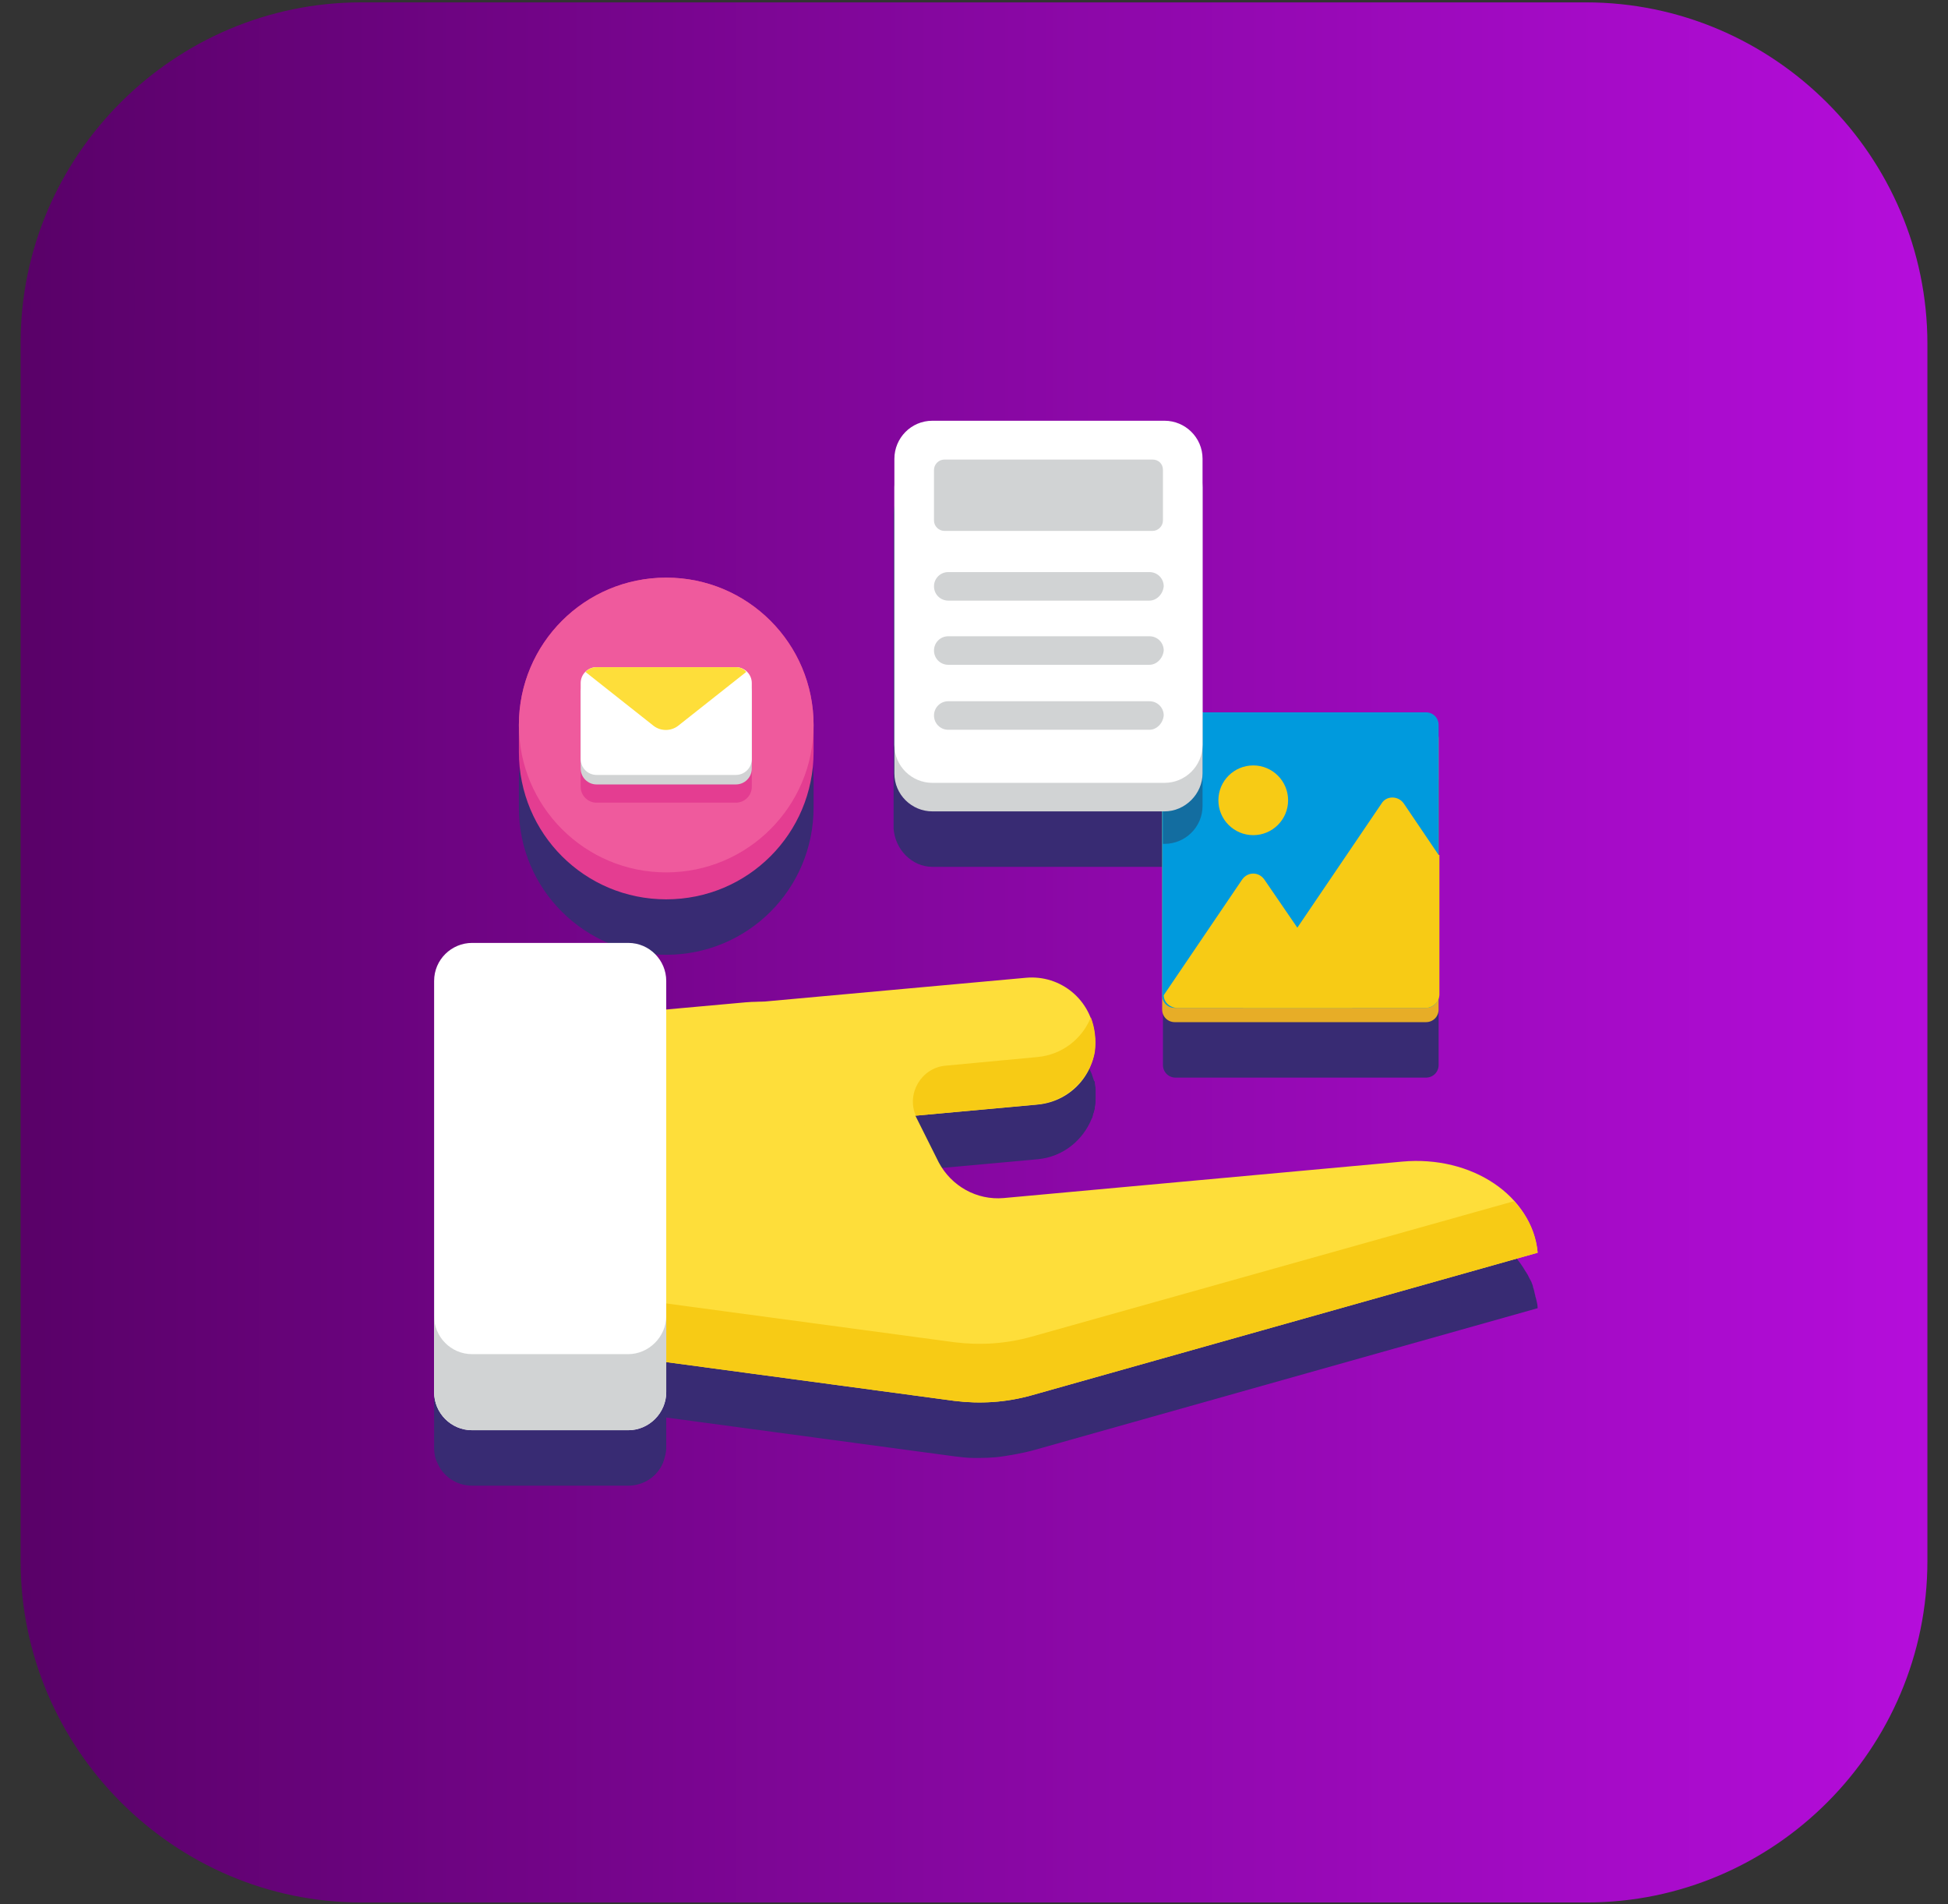 <?xml version="1.0" encoding="utf-8"?>
<!-- Generator: Adobe Illustrator 24.3.0, SVG Export Plug-In . SVG Version: 6.00 Build 0)  -->
<svg version="1.1" xmlns="http://www.w3.org/2000/svg" xmlns:xlink="http://www.w3.org/1999/xlink" x="0px" y="0px"
	 viewBox="0 0 245.9 240.3" style="enable-background:new 0 0 245.9 240.3;" xml:space="preserve">
<rect x="0" y="0" width="245.9" height="240.3" fill="#333333" stroke="none"/>
<style type="text/css">
	.st0{fill:url(#SVGID_1_);}
	.st1{fill:#382B73;}
	.st2{fill:#D1D3D4;}
	.st3{fill:#E7AD27;}
	.st4{fill:#009ADD;}
	.st5{fill:#136DA0;}
	.st6{fill:#1CAEE4;}
	.st7{fill:#EF5A9D;}
	.st8{fill:#F06EA9;}
	.st9{fill:#E6E7E8;}
	.st10{fill:#FFFFFF;}
	.st11{fill:#F7CB15;}
	.st12{fill:#FFF335;}
	.st13{fill:#FEDE3A;}
	.st14{fill:#27C1E6;}
	.st15{fill:#E43D91;}
	.st16{fill:url(#SVGID_2_);}
	.st17{fill:#BCBEC0;}
	.st18{fill:#A72973;}
	.st19{fill:url(#SVGID_3_);}
	.st20{fill:url(#SVGID_4_);}
	.st21{fill:url(#SVGID_5_);}
	.st22{fill:url(#SVGID_6_);}
	.st23{fill:url(#SVGID_7_);}
	.st24{fill:url(#SVGID_8_);}
	.st25{fill:url(#SVGID_9_);}
	.st26{fill:url(#SVGID_10_);}
	.st27{fill:url(#SVGID_11_);}
	.st28{fill:url(#SVGID_12_);}
	.st29{fill:url(#SVGID_13_);}
	.st30{fill:url(#SVGID_14_);}
	.st31{fill:url(#SVGID_15_);}
	.st32{fill:url(#SVGID_16_);}
	.st33{fill:url(#SVGID_17_);}
	.st34{fill:url(#SVGID_18_);}
	.st35{fill:url(#SVGID_19_);}
	.st36{fill:url(#SVGID_20_);}
	.st37{fill:url(#SVGID_21_);}
	.st38{fill:url(#SVGID_22_);}
	.st39{fill:url(#SVGID_23_);}
	.st40{fill:url(#SVGID_24_);}
	.st41{fill:url(#SVGID_25_);}
	.st42{fill:url(#SVGID_26_);}
	.st43{fill:url(#SVGID_27_);}
	.st44{fill:url(#SVGID_28_);}
	.st45{fill:url(#SVGID_29_);}
	.st46{fill:url(#SVGID_30_);}
	.st47{fill:url(#SVGID_31_);}
	.st48{fill:none;stroke:#D1D3D4;stroke-width:3.187;stroke-linecap:round;stroke-linejoin:round;stroke-miterlimit:10;}
	.st49{fill:none;stroke:#E7AD27;stroke-width:3.187;stroke-linecap:round;stroke-linejoin:round;stroke-miterlimit:10;}
	.st50{fill:none;stroke:#E7AD27;stroke-width:3.613;stroke-linecap:round;stroke-linejoin:round;stroke-miterlimit:10;}
	.st51{fill:url(#SVGID_32_);}
	.st52{fill:url(#SVGID_33_);}
	.st53{fill:url(#SVGID_34_);}
	.st54{fill:url(#SVGID_35_);}
	.st55{fill:url(#SVGID_36_);}
	.st56{fill:url(#SVGID_37_);}
	.st57{fill:url(#SVGID_38_);}
	.st58{fill:url(#SVGID_39_);}
	.st59{fill:url(#SVGID_40_);}
	.st60{fill:url(#SVGID_41_);}
	.st61{fill:url(#SVGID_42_);}
	.st62{fill:none;stroke:#FFFFFF;stroke-width:2;stroke-linecap:round;stroke-linejoin:round;stroke-miterlimit:10;}
	.st63{fill:none;stroke:#FEDE3A;stroke-width:2;stroke-linecap:round;stroke-linejoin:round;stroke-miterlimit:10;}
	.st64{fill:url(#SVGID_43_);}
	.st65{fill:url(#SVGID_44_);}
	.st66{fill:url(#SVGID_45_);}
	.st67{fill:url(#SVGID_46_);}
	.st68{fill:url(#SVGID_47_);}
	.st69{fill:url(#SVGID_48_);}
	.st70{fill:url(#SVGID_49_);}
	.st71{fill:url(#SVGID_50_);}
	.st72{fill:url(#SVGID_51_);}
	.st73{fill:url(#SVGID_52_);}
	.st74{fill:url(#SVGID_53_);}
	.st75{fill:url(#SVGID_54_);}
	.st76{fill:url(#SVGID_55_);}
	.st77{fill:url(#SVGID_56_);}
	.st78{fill:none;stroke:#136DA0;stroke-width:2.623;stroke-miterlimit:10;}
	.st79{fill:url(#SVGID_57_);}
	.st80{fill:url(#SVGID_58_);}
	.st81{fill:none;stroke:#EF5A9D;stroke-width:4;stroke-linecap:round;stroke-linejoin:round;stroke-miterlimit:10;}
	.st82{fill:none;stroke:#FFFFFF;stroke-width:3;stroke-linecap:round;stroke-linejoin:round;stroke-miterlimit:10;}
	.st83{fill:none;stroke:#E7AD27;stroke-width:4;stroke-linecap:round;stroke-linejoin:round;stroke-miterlimit:10;}
	.st84{fill:url(#SVGID_59_);}
	.st85{fill:url(#SVGID_60_);}
	.st86{fill:url(#SVGID_61_);}
	.st87{fill:none;stroke:#F7CB15;stroke-width:3;stroke-miterlimit:10;}
	.st88{fill:url(#SVGID_62_);}
	.st89{fill:url(#SVGID_63_);}
	.st90{fill:url(#SVGID_64_);}
	.st91{fill:url(#SVGID_65_);}
	.st92{fill:url(#SVGID_66_);}
	.st93{fill:url(#SVGID_67_);}
	.st94{fill:url(#SVGID_68_);}
	.st95{fill:url(#SVGID_69_);}
	.st96{fill:url(#SVGID_70_);}
	.st97{fill:url(#SVGID_71_);}
	.st98{fill:url(#SVGID_72_);}
	.st99{fill:none;stroke:#EF5A9D;stroke-width:2;stroke-miterlimit:10;}
	.st100{fill:url(#SVGID_73_);}
	.st101{fill:url(#SVGID_74_);}
	.st102{fill:url(#SVGID_75_);}
	.st103{fill:url(#SVGID_76_);}
	.st104{fill:url(#SVGID_77_);}
	.st105{fill:url(#SVGID_78_);}
	.st106{fill:url(#SVGID_79_);}
	.st107{fill:url(#SVGID_80_);}
	.st108{fill:none;stroke:#27C1E6;stroke-width:4;stroke-miterlimit:10;}
	.st109{fill:url(#SVGID_81_);}
	.st110{fill:url(#SVGID_82_);}
	.st111{fill:url(#SVGID_83_);}
	.st112{fill:url(#SVGID_84_);}
	.st113{fill:url(#SVGID_85_);}
	.st114{fill:url(#SVGID_86_);}
	.st115{fill:url(#SVGID_87_);}
	.st116{fill:url(#SVGID_88_);}
	.st117{fill:url(#SVGID_89_);}
	.st118{fill:none;stroke:#136DA0;stroke-width:1.561;stroke-miterlimit:10;}
	.st119{fill:none;stroke:#136DA0;stroke-width:1.101;stroke-miterlimit:10;}
	.st120{fill:url(#SVGID_90_);}
	.st121{fill:url(#SVGID_91_);}
	.st122{fill:none;stroke:#136DA0;stroke-width:2.841;stroke-miterlimit:10;}
	.st123{fill:url(#SVGID_92_);}
	.st124{fill:none;stroke:#136DA0;stroke-width:2.862;stroke-miterlimit:10;}
	.st125{fill:url(#SVGID_93_);}
</style>
<g id="Layer_1">
	<g>
		<linearGradient id="SVGID_1_" gradientUnits="userSpaceOnUse" x1="2.574" y1="120.153" x2="243.339" y2="120.153">
			<stop  offset="1.118836e-07" style="stop-color:#590168"/>
			<stop  offset="1" style="stop-color:#B50DDB"/>
		</linearGradient>
		<path class="st0" d="M200.3,240.1H45.6C22,240.1,2.6,220.7,2.6,197V43.3C2.6,19.6,22,0.3,45.6,0.3h154.6
			c23.7,0,43.1,19.4,43.1,43.1V197C243.3,220.7,224,240.1,200.3,240.1z"/>
		<g>
			<g>
				<path class="st1" d="M193.9,163.9c0-0.1-0.1-0.2-0.1-0.4c-0.1-0.3-0.1-0.5-0.2-0.8c0-0.1-0.1-0.2-0.1-0.4
					c-0.1-0.3-0.2-0.6-0.4-0.9c-0.1-0.2-0.2-0.4-0.3-0.6c-0.1-0.1-0.1-0.2-0.2-0.3c-0.4-0.7-0.9-1.4-1.5-2.1v0l0,0
					c-3.1-3.4-8.4-5.5-14.1-4.9l-53.9,4.9v0l-2,0.2l-5.5-10.9l15.4-1.4c3.2-0.3,5.7-2.4,6.8-5.1c0-0.1,0.1-0.1,0.1-0.2
					c0-0.1,0.1-0.3,0.1-0.4c0-0.1,0.1-0.2,0.1-0.3c0-0.1,0.1-0.3,0.1-0.4c0,0,0-0.1,0-0.1c0,0,0-0.1,0-0.1c0.1-0.3,0.1-0.6,0.1-1
					c0,0,0-0.1,0-0.1c0-0.3,0-0.6,0-0.9c0,0,0-0.1,0-0.1c0-0.1,0-0.2,0-0.2c0-0.3-0.1-0.5-0.1-0.8c0-0.1,0-0.1-0.1-0.2
					c-0.1-0.3-0.2-0.6-0.3-0.9l0,0v0c-1.3-3.2-4.6-5.3-8.2-5l-33.2,3c-0.8,0-1.5,0-2.3,0.1l-10,0.9v-3.6c0-2.7-2.2-4.8-4.8-4.8H59.6
					c-2.7,0-4.8,2.2-4.8,4.8v42.2v9.6c0,0.7,0.1,1.3,0.4,1.9c0.7,1.7,2.4,2.9,4.4,2.9h19.7c2,0,3.7-1.2,4.4-2.9
					c0.2-0.6,0.4-1.2,0.4-1.9v-3.8l36.4,4.9c0.8,0.1,1.6,0.2,2.4,0.2c1.2,0,2.4,0,3.7-0.2s2.4-0.4,3.6-0.7l63.9-18
					C194.1,164.7,194,164.3,193.9,163.9z"/>
				<path class="st1" d="M117.7,109.4h29.1v4v19.3v1.7c0,0.9,0.7,1.6,1.6,1.6H180c0.9,0,1.6-0.7,1.6-1.6v-1.7v-32.4v-1.7
					c0-0.9-0.7-1.6-1.6-1.6h-28.3l0,0V68.5v-3.6c0-2.6-2.1-4.8-4.8-4.8h-29.3c-2.6,0-4.8,2.1-4.8,4.8v3.6V101v3.6
					C113,107.2,115.1,109.4,117.7,109.4z"/>
				<path class="st1" d="M84.1,120.5c10.3,0,18.6-8.3,18.6-18.6v-3.4c0-5.1-2.1-9.8-5.4-13.1c-3.4-3.4-8-5.4-13.1-5.4
					c-4.8,0-9.2,1.9-12.5,4.9c-0.4,0.4-0.9,0.8-1.3,1.3c-1.4,1.5-2.5,3.3-3.4,5.2c-0.9,2.2-1.5,4.7-1.5,7.2v3.4
					C65.5,112.2,73.8,120.5,84.1,120.5z"/>
			</g>
			<g>
				<path class="st13" d="M177,146.6l-50.3,4.6c-3.4,0.3-6.6-1.5-8.2-4.5l-4.6-9.2c-3.7-7.4-11.6-11.7-19.8-11l-15.5,1.4l2.5,27.5
					l1.5,16.3l37.9,5.1c3.2,0.4,6.5,0.2,9.7-0.7l63.9-18C193.4,150.9,185.8,145.8,177,146.6z"/>
				<path class="st11" d="M130.2,168.7c-3.2,0.9-6.5,1.1-9.7,0.7l-37.9-5.1l-0.8-9l-0.7,0.1l1.5,16.3l37.9,5.1
					c3.2,0.4,6.5,0.2,9.7-0.7l63.9-18c-0.2-2.5-1.3-4.7-3-6.5L130.2,168.7z"/>
				<path class="st10" d="M79.3,180.5H59.6c-2.7,0-4.8-2.2-4.8-4.8v-51.9c0-2.7,2.2-4.8,4.8-4.8h19.7c2.7,0,4.8,2.2,4.8,4.8v51.9
					C84.1,178.3,81.9,180.5,79.3,180.5z"/>
				<path class="st2" d="M79.3,170.9H59.6c-2.7,0-4.8-2.2-4.8-4.8v9.6c0,2.7,2.2,4.8,4.8,4.8h19.7c2.7,0,4.8-2.2,4.8-4.8v-9.6
					C84.1,168.7,81.9,170.9,79.3,170.9z"/>
				<path class="st13" d="M129.5,123.4L91,126.9l1.5,16l38.5-3.5c4.4-0.4,7.7-4.3,7.2-8.7v0C137.8,126.2,133.9,123,129.5,123.4z"/>
				<path class="st11" d="M137.7,128.4c-1.1,2.7-3.6,4.7-6.7,5l-11.7,1.1c-3,0.3-4.9,3.5-3.7,6.3l0,0l15.2-1.4
					c3.6-0.3,6.7-3,7.4-6.6C138.4,131.2,138.2,129.7,137.7,128.4z"/>
				<g>
					<path class="st3" d="M180,129h-31.7c-0.9,0-1.6-0.7-1.6-1.6V93.2c0-0.9,0.7-1.6,1.6-1.6H180c0.9,0,1.6,0.7,1.6,1.6v34.2
						C181.6,128.3,180.9,129,180,129z"/>
					<path class="st4" d="M180,127.2h-31.7c-0.9,0-1.6-0.7-1.6-1.6V91.5c0-0.9,0.7-1.6,1.6-1.6H180c0.9,0,1.6,0.7,1.6,1.6v34.2
						C181.6,126.5,180.9,127.2,180,127.2z"/>
					<path class="st11" d="M156.8,111l-9.9,14.6c0,0.9,0.8,1.6,1.7,1.6h22.1L159.6,111C158.9,110,157.5,110,156.8,111z"/>
					<path class="st11" d="M181.6,107.9l-4.4-6.5c-0.7-1-2.2-1-2.8,0l-17.5,25.8h23.1c0.9,0,1.7-0.8,1.7-1.7V107.9z"/>
					<circle class="st11" cx="158.2" cy="101" r="4.4"/>
				</g>
				<path class="st5" d="M148.4,90c-0.9,0-1.6,0.7-1.6,1.6v14.9h0.2c2.6,0,4.8-2.1,4.8-4.8V98V90H148.4z"/>
				<g>
					<path class="st2" d="M147,102.4h-29.3c-2.6,0-4.8-2.1-4.8-4.8V61.5c0-2.6,2.1-4.8,4.8-4.8H147c2.6,0,4.8,2.1,4.8,4.8v36.1
						C151.8,100.2,149.6,102.4,147,102.4z"/>
					<path class="st10" d="M147,98.8h-29.3c-2.6,0-4.8-2.1-4.8-4.8V57.9c0-2.6,2.1-4.8,4.8-4.8H147c2.6,0,4.8,2.1,4.8,4.8V94
						C151.8,96.7,149.6,98.8,147,98.8z"/>
					<g>
						<path class="st2" d="M145.1,75.8h-25.4c-1,0-1.8-0.8-1.8-1.8v0c0-1,0.8-1.8,1.8-1.8h25.4c1,0,1.8,0.8,1.8,1.8v0
							C146.8,75,146,75.8,145.1,75.8z"/>
						<path class="st2" d="M145.1,83.9h-25.4c-1,0-1.8-0.8-1.8-1.8v0c0-1,0.8-1.8,1.8-1.8h25.4c1,0,1.8,0.8,1.8,1.8v0
							C146.8,83.1,146,83.9,145.1,83.9z"/>
						<path class="st2" d="M145.1,92.1h-25.4c-1,0-1.8-0.8-1.8-1.8v0c0-1,0.8-1.8,1.8-1.8h25.4c1,0,1.8,0.8,1.8,1.8v0
							C146.8,91.3,146,92.1,145.1,92.1z"/>
					</g>
					<path class="st2" d="M145.5,58h-26.3c-0.7,0-1.3,0.6-1.3,1.3v6.4c0,0.7,0.6,1.3,1.3,1.3h26.3c0.7,0,1.3-0.6,1.3-1.3v-6.4
						C146.8,58.5,146.2,58,145.5,58z"/>
				</g>
				<g>
					<path class="st15" d="M65.5,94.9c0,10.3,8.3,18.6,18.6,18.6c10.3,0,18.6-8.3,18.6-18.6v-3.4c0-10.3-8.3-18.6-18.6-18.6
						c-10.3,0-18.6,8.3-18.6,18.6V94.9z"/>
					<circle class="st7" cx="84.1" cy="91.5" r="18.6"/>
					<g>
						<path class="st15" d="M92.9,101.3H75.3c-1.1,0-2-0.9-2-2v-9.6c0-1.1,0.9-2,2-2h17.6c1.1,0,2,0.9,2,2v9.6
							C94.9,100.4,94,101.3,92.9,101.3z"/>
						<path class="st2" d="M92.9,99H75.3c-1.1,0-2-0.9-2-2v-9.6c0-1.1,0.9-2,2-2h17.6c1.1,0,2,0.9,2,2V97C94.9,98.1,94,99,92.9,99z"
							/>
						<path class="st10" d="M92.9,97.8H75.3c-1.1,0-2-0.9-2-2v-9.6c0-1.1,0.9-2,2-2h17.6c1.1,0,2,0.9,2,2v9.6
							C94.9,96.9,94,97.8,92.9,97.8z"/>
						<path class="st13" d="M92.9,84.2H75.3c-0.5,0-1,0.2-1.4,0.6l8.6,6.8c0.9,0.7,2.2,0.7,3.1,0l8.6-6.8
							C93.9,84.4,93.4,84.2,92.9,84.2z"/>
					</g>
				</g>
			</g>
		</g>
	</g>
</g>
<g id="_x3C_Layer_x3E_">
</g>
</svg>
